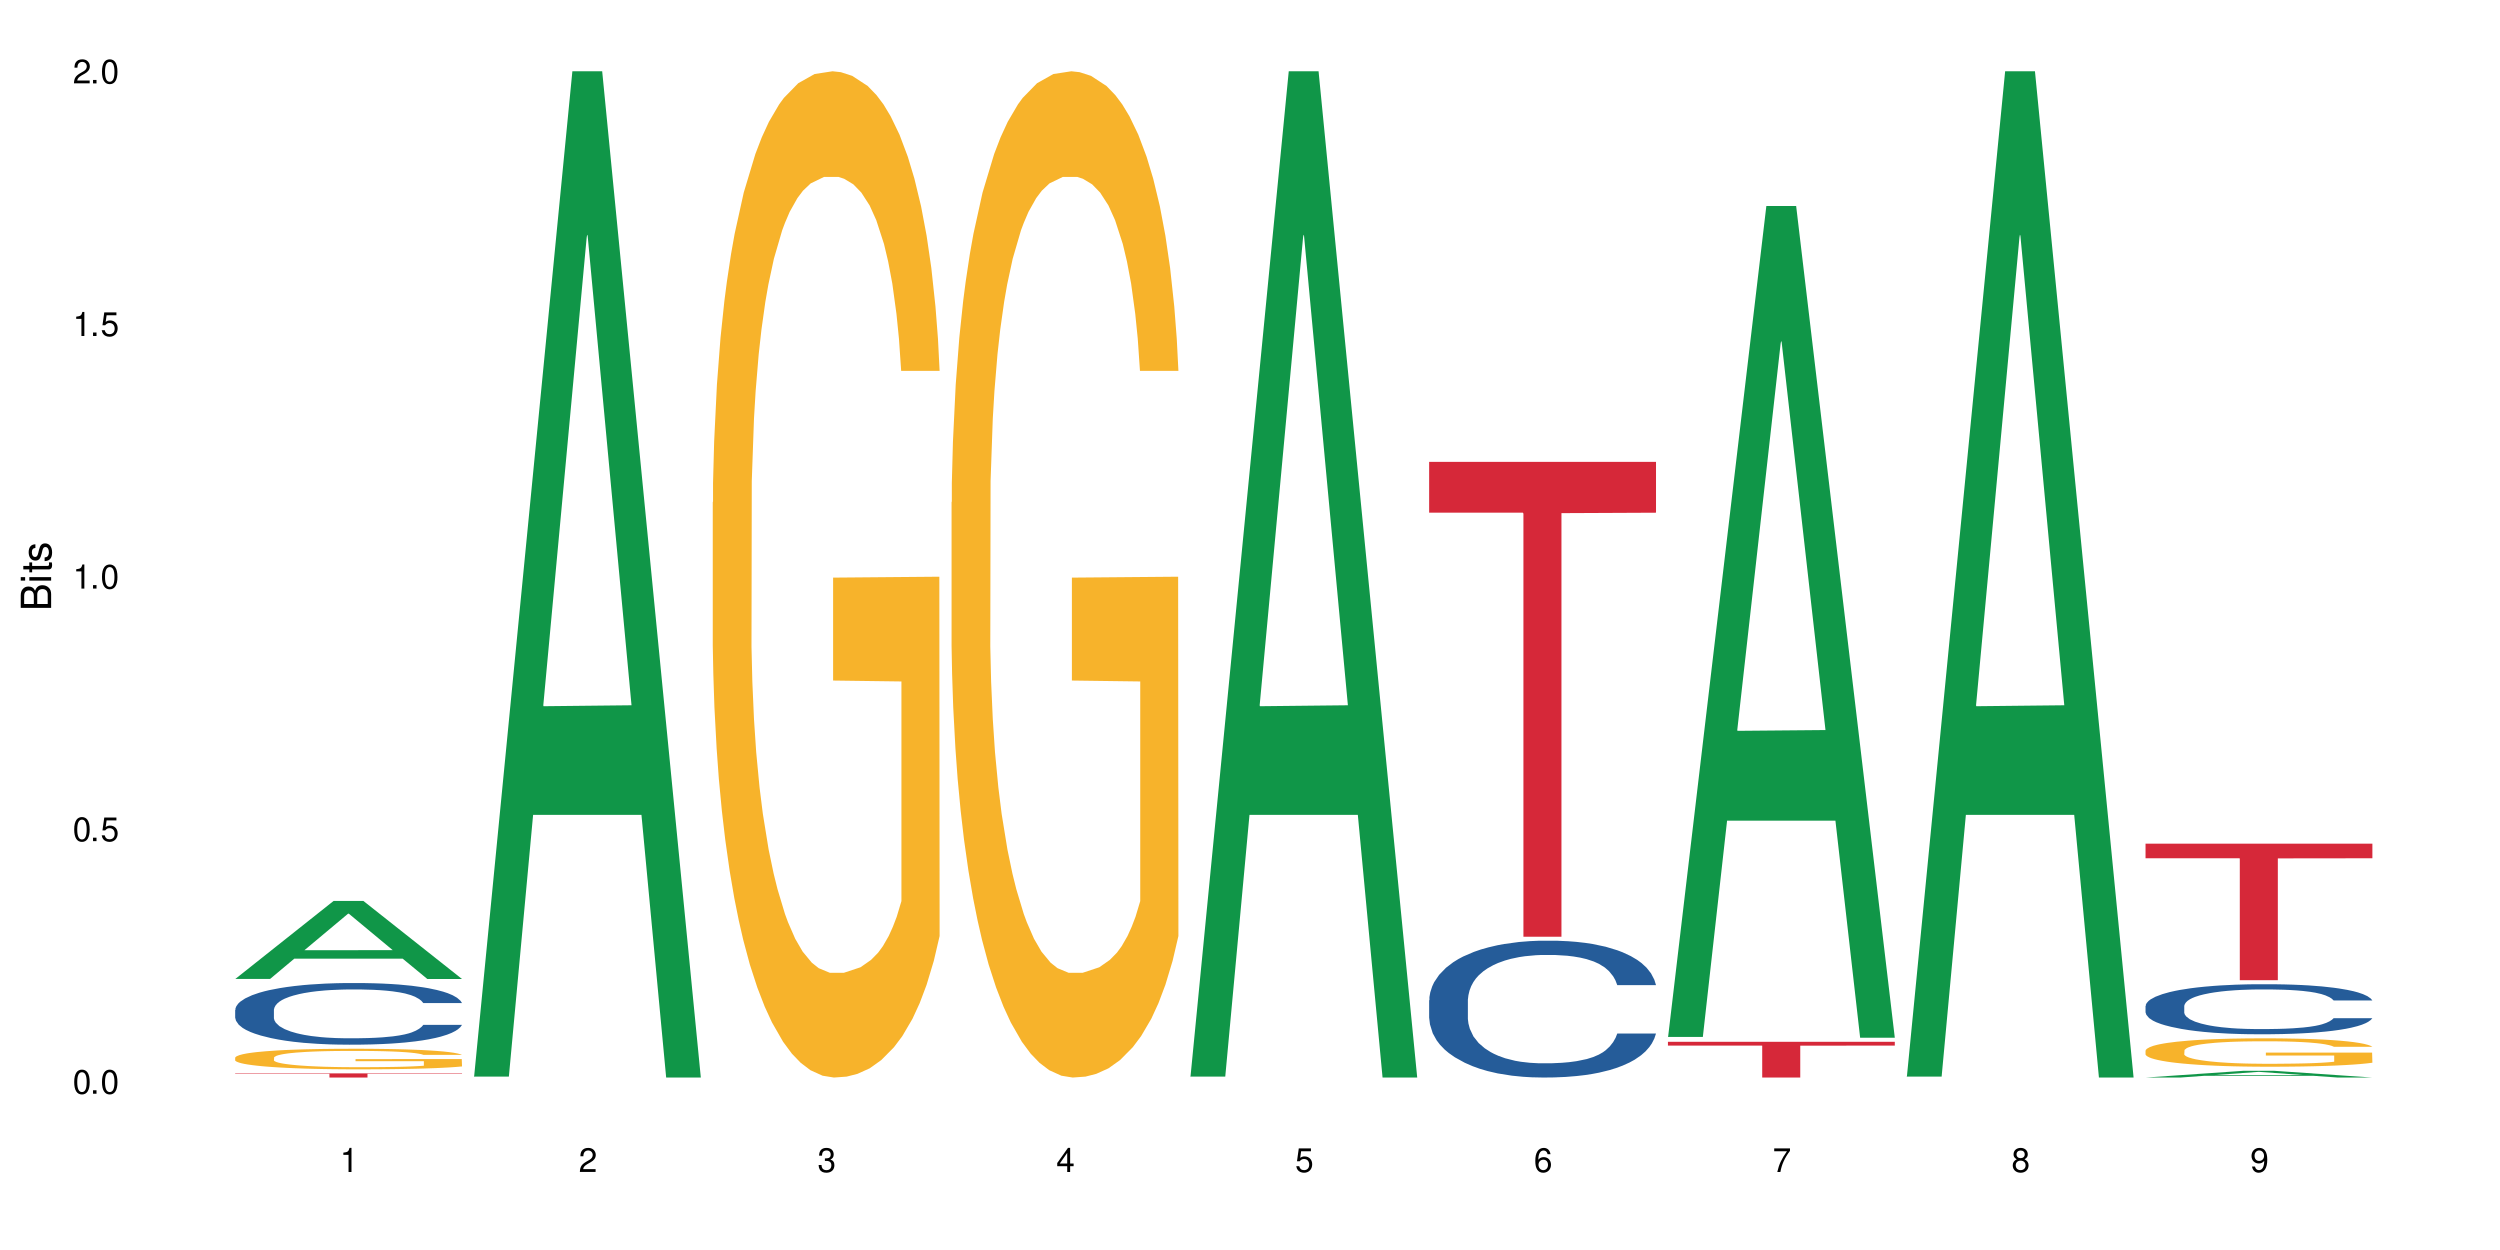 <?xml version="1.0" encoding="UTF-8"?>
<svg xmlns="http://www.w3.org/2000/svg" xmlns:xlink="http://www.w3.org/1999/xlink" width="720" height="360" viewBox="0 0 720 360">
<defs>
<g>
<g id="glyph-0-0">
</g>
<g id="glyph-0-1">
<path d="M 2.641 -6.938 C 2 -6.938 1.422 -6.656 1.078 -6.172 C 0.641 -5.562 0.406 -4.641 0.406 -3.359 C 0.406 -1.016 1.188 0.219 2.641 0.219 C 4.078 0.219 4.859 -1.016 4.859 -3.297 C 4.859 -4.641 4.656 -5.547 4.203 -6.172 C 3.844 -6.656 3.281 -6.938 2.641 -6.938 Z M 2.641 -6.188 C 3.547 -6.188 4 -5.25 4 -3.375 C 4 -1.406 3.562 -0.484 2.625 -0.484 C 1.734 -0.484 1.281 -1.438 1.281 -3.344 C 1.281 -5.25 1.734 -6.188 2.641 -6.188 Z M 2.641 -6.188 "/>
</g>
<g id="glyph-0-2">
<path d="M 1.828 -1 L 0.828 -1 L 0.828 0 L 1.828 0 Z M 1.828 -1 "/>
</g>
<g id="glyph-0-3">
<path d="M 4.562 -6.797 L 1.062 -6.797 L 0.547 -3.094 L 1.328 -3.094 C 1.719 -3.562 2.047 -3.734 2.578 -3.734 C 3.484 -3.734 4.062 -3.109 4.062 -2.094 C 4.062 -1.125 3.484 -0.531 2.578 -0.531 C 1.828 -0.531 1.375 -0.906 1.188 -1.672 L 0.328 -1.672 C 0.453 -1.109 0.547 -0.844 0.75 -0.594 C 1.125 -0.078 1.828 0.219 2.594 0.219 C 3.969 0.219 4.922 -0.781 4.922 -2.219 C 4.922 -3.562 4.031 -4.484 2.719 -4.484 C 2.25 -4.484 1.859 -4.359 1.469 -4.062 L 1.734 -5.969 L 4.562 -5.969 Z M 4.562 -6.797 "/>
</g>
<g id="glyph-0-4">
<path d="M 2.484 -4.938 L 2.484 0 L 3.328 0 L 3.328 -6.938 L 2.766 -6.938 C 2.469 -5.875 2.281 -5.734 0.984 -5.562 L 0.984 -4.938 Z M 2.484 -4.938 "/>
</g>
<g id="glyph-0-5">
<path d="M 4.859 -0.828 L 1.281 -0.828 C 1.359 -1.406 1.672 -1.781 2.5 -2.281 L 3.469 -2.828 C 4.406 -3.344 4.906 -4.062 4.906 -4.906 C 4.906 -5.484 4.672 -6.031 4.266 -6.406 C 3.859 -6.766 3.375 -6.938 2.719 -6.938 C 1.859 -6.938 1.219 -6.625 0.844 -6.031 C 0.609 -5.672 0.5 -5.234 0.484 -4.531 L 1.328 -4.531 C 1.359 -5.016 1.406 -5.281 1.531 -5.516 C 1.75 -5.938 2.188 -6.203 2.703 -6.203 C 3.469 -6.203 4.031 -5.641 4.031 -4.891 C 4.031 -4.344 3.719 -3.859 3.125 -3.516 L 2.234 -3 C 0.812 -2.172 0.406 -1.531 0.328 -0.016 L 4.859 -0.016 Z M 4.859 -0.828 "/>
</g>
<g id="glyph-0-6">
<path d="M 2.125 -3.188 L 2.578 -3.188 C 3.5 -3.188 3.984 -2.766 3.984 -1.922 C 3.984 -1.062 3.469 -0.531 2.594 -0.531 C 1.656 -0.531 1.203 -1 1.156 -2.016 L 0.312 -2.016 C 0.344 -1.453 0.438 -1.094 0.609 -0.781 C 0.953 -0.109 1.625 0.219 2.547 0.219 C 3.953 0.219 4.859 -0.625 4.859 -1.938 C 4.859 -2.828 4.516 -3.297 3.703 -3.594 C 4.344 -3.844 4.656 -4.328 4.656 -5.031 C 4.656 -6.219 3.875 -6.938 2.578 -6.938 C 1.203 -6.938 0.484 -6.172 0.453 -4.703 L 1.297 -4.703 C 1.312 -5.125 1.344 -5.359 1.453 -5.578 C 1.641 -5.969 2.062 -6.203 2.594 -6.203 C 3.344 -6.203 3.797 -5.75 3.797 -5 C 3.797 -4.516 3.609 -4.219 3.25 -4.047 C 3.016 -3.953 2.703 -3.922 2.125 -3.906 Z M 2.125 -3.188 "/>
</g>
<g id="glyph-0-7">
<path d="M 3.141 -1.672 L 3.141 0 L 3.984 0 L 3.984 -1.672 L 4.984 -1.672 L 4.984 -2.438 L 3.984 -2.438 L 3.984 -6.938 L 3.359 -6.938 L 0.266 -2.578 L 0.266 -1.672 Z M 3.141 -2.438 L 1 -2.438 L 3.141 -5.5 Z M 3.141 -2.438 "/>
</g>
<g id="glyph-0-8">
<path d="M 4.781 -5.125 C 4.609 -6.266 3.891 -6.938 2.844 -6.938 C 2.094 -6.938 1.422 -6.578 1.031 -5.953 C 0.594 -5.266 0.406 -4.422 0.406 -3.172 C 0.406 -2 0.578 -1.25 0.984 -0.641 C 1.359 -0.078 1.953 0.219 2.703 0.219 C 3.984 0.219 4.922 -0.75 4.922 -2.094 C 4.922 -3.375 4.062 -4.281 2.844 -4.281 C 2.172 -4.281 1.641 -4.031 1.281 -3.516 C 1.281 -5.234 1.828 -6.188 2.797 -6.188 C 3.391 -6.188 3.797 -5.797 3.938 -5.125 Z M 2.734 -3.531 C 3.547 -3.531 4.062 -2.953 4.062 -2.031 C 4.062 -1.156 3.484 -0.531 2.703 -0.531 C 1.922 -0.531 1.328 -1.188 1.328 -2.078 C 1.328 -2.938 1.906 -3.531 2.734 -3.531 Z M 2.734 -3.531 "/>
</g>
<g id="glyph-0-9">
<path d="M 4.984 -6.797 L 0.438 -6.797 L 0.438 -5.969 L 4.109 -5.969 C 2.5 -3.656 1.828 -2.234 1.328 0 L 2.219 0 C 2.594 -2.172 3.453 -4.047 4.984 -6.094 Z M 4.984 -6.797 "/>
</g>
<g id="glyph-0-10">
<path d="M 3.75 -3.656 C 4.469 -4.094 4.688 -4.438 4.688 -5.078 C 4.688 -6.172 3.844 -6.938 2.641 -6.938 C 1.438 -6.938 0.594 -6.172 0.594 -5.094 C 0.594 -4.438 0.812 -4.094 1.516 -3.656 C 0.734 -3.266 0.359 -2.703 0.359 -1.922 C 0.359 -0.656 1.281 0.219 2.641 0.219 C 3.984 0.219 4.922 -0.656 4.922 -1.922 C 4.922 -2.703 4.531 -3.266 3.75 -3.656 Z M 2.641 -6.188 C 3.359 -6.188 3.812 -5.75 3.812 -5.062 C 3.812 -4.406 3.344 -3.984 2.641 -3.984 C 1.922 -3.984 1.453 -4.406 1.453 -5.078 C 1.453 -5.75 1.922 -6.188 2.641 -6.188 Z M 2.641 -3.266 C 3.484 -3.266 4.062 -2.719 4.062 -1.906 C 4.062 -1.078 3.484 -0.531 2.625 -0.531 C 1.797 -0.531 1.219 -1.094 1.219 -1.906 C 1.219 -2.719 1.781 -3.266 2.641 -3.266 Z M 2.641 -3.266 "/>
</g>
<g id="glyph-0-11">
<path d="M 0.516 -1.578 C 0.672 -0.453 1.406 0.219 2.438 0.219 C 3.188 0.219 3.859 -0.141 4.266 -0.766 C 4.688 -1.453 4.891 -2.297 4.891 -3.547 C 4.891 -4.719 4.703 -5.453 4.312 -6.078 C 3.938 -6.641 3.344 -6.938 2.594 -6.938 C 1.297 -6.938 0.359 -5.969 0.359 -4.625 C 0.359 -3.344 1.234 -2.453 2.453 -2.453 C 3.094 -2.453 3.578 -2.672 4.016 -3.203 C 4 -1.484 3.469 -0.531 2.5 -0.531 C 1.906 -0.531 1.484 -0.906 1.359 -1.578 Z M 2.578 -6.203 C 3.375 -6.203 3.969 -5.531 3.969 -4.641 C 3.969 -3.797 3.391 -3.188 2.547 -3.188 C 1.734 -3.188 1.234 -3.766 1.234 -4.688 C 1.234 -5.562 1.797 -6.203 2.578 -6.203 Z M 2.578 -6.203 "/>
</g>
<g id="glyph-1-0">
</g>
<g id="glyph-1-1">
<path d="M 0 -0.953 L 0 -4.891 C 0 -5.719 -0.234 -6.344 -0.734 -6.797 C -1.188 -7.234 -1.812 -7.469 -2.5 -7.469 C -3.547 -7.469 -4.188 -7 -4.625 -5.875 C -4.984 -6.688 -5.625 -7.094 -6.531 -7.094 C -7.172 -7.094 -7.734 -6.859 -8.141 -6.391 C -8.562 -5.922 -8.75 -5.344 -8.75 -4.5 L -8.75 -0.953 Z M -4.984 -2.062 L -7.766 -2.062 L -7.766 -4.219 C -7.766 -4.844 -7.688 -5.203 -7.453 -5.5 C -7.219 -5.812 -6.859 -5.969 -6.375 -5.969 C -5.891 -5.969 -5.531 -5.812 -5.297 -5.5 C -5.062 -5.203 -4.984 -4.844 -4.984 -4.219 Z M -0.984 -2.062 L -4 -2.062 L -4 -4.781 C -4 -5.766 -3.438 -6.359 -2.484 -6.359 C -1.547 -6.359 -0.984 -5.766 -0.984 -4.781 Z M -0.984 -2.062 "/>
</g>
<g id="glyph-1-2">
<path d="M -6.281 -1.797 L -6.281 -0.797 L 0 -0.797 L 0 -1.797 Z M -8.75 -1.797 L -8.75 -0.797 L -7.484 -0.797 L -7.484 -1.797 Z M -8.75 -1.797 "/>
</g>
<g id="glyph-1-3">
<path d="M -6.281 -3.047 L -6.281 -2.016 L -8.016 -2.016 L -8.016 -1.016 L -6.281 -1.016 L -6.281 -0.172 L -5.469 -0.172 L -5.469 -1.016 L -0.719 -1.016 C -0.078 -1.016 0.281 -1.453 0.281 -2.234 C 0.281 -2.5 0.25 -2.719 0.188 -3.047 L -0.641 -3.047 C -0.609 -2.906 -0.594 -2.766 -0.594 -2.562 C -0.594 -2.141 -0.719 -2.016 -1.156 -2.016 L -5.469 -2.016 L -5.469 -3.047 Z M -6.281 -3.047 "/>
</g>
<g id="glyph-1-4">
<path d="M -4.531 -5.25 C -5.766 -5.25 -6.469 -4.422 -6.469 -2.969 C -6.469 -1.516 -5.719 -0.562 -4.547 -0.562 C -3.562 -0.562 -3.094 -1.062 -2.734 -2.562 L -2.516 -3.484 C -2.344 -4.188 -2.094 -4.469 -1.641 -4.469 C -1.047 -4.469 -0.641 -3.875 -0.641 -3 C -0.641 -2.453 -0.797 -2 -1.062 -1.75 C -1.25 -1.594 -1.422 -1.531 -1.875 -1.469 L -1.875 -0.406 C -0.422 -0.453 0.281 -1.266 0.281 -2.922 C 0.281 -4.5 -0.5 -5.516 -1.719 -5.516 C -2.656 -5.516 -3.172 -4.984 -3.469 -3.734 L -3.703 -2.766 C -3.891 -1.953 -4.156 -1.609 -4.594 -1.609 C -5.188 -1.609 -5.547 -2.125 -5.547 -2.938 C -5.547 -3.75 -5.203 -4.172 -4.531 -4.203 Z M -4.531 -5.25 "/>
</g>
</g>
</defs>
<rect x="-72" y="-36" width="864" height="432" fill="rgb(100%, 100%, 100%)" fill-opacity="1"/>
<path fill-rule="nonzero" fill="rgb(6.275%, 58.824%, 28.235%)" fill-opacity="1" d="M 67.73 281.938 L 67.801 281.914 L 96.07 259.473 L 104.656 259.473 L 133.066 281.957 L 123.082 281.957 L 115.965 276.09 L 84.762 276.09 L 77.781 281.938 L 67.73 281.938 L 87.766 273.66 L 113.102 273.641 L 100.469 263.148 L 100.328 263.125 L 100.188 263.191 L 87.695 273.641 L 87.766 273.66 Z M 67.73 281.938 "/>
<path fill-rule="nonzero" fill="rgb(14.51%, 36.078%, 60%)" fill-opacity="1" d="M 67.73 290.844 L 67.812 290.828 L 67.812 290.438 L 68.051 289.824 L 68.605 289.043 L 69.164 288.508 L 70.598 287.551 L 72.59 286.625 L 74.664 285.91 L 76.176 285.488 L 77.531 285.164 L 80.637 284.566 L 82.629 284.258 L 84.781 283.98 L 87.41 283.703 L 89.324 283.543 L 93.625 283.281 L 96.812 283.168 L 99.281 283.121 L 104.621 283.121 L 107.809 283.188 L 110.117 283.266 L 112.668 283.398 L 114.82 283.543 L 118.562 283.898 L 121.91 284.355 L 123.426 284.613 L 125.816 285.117 L 127.648 285.605 L 128.922 286.027 L 130.355 286.625 L 131.629 287.355 L 132.586 288.184 L 133.066 288.883 L 121.91 288.883 L 121.352 288.234 L 120.715 287.73 L 119.52 287.062 L 118.324 286.594 L 116.652 286.121 L 115.137 285.816 L 113.066 285.508 L 111.234 285.312 L 109.32 285.164 L 107.488 285.066 L 103.984 284.969 L 99.922 284.969 L 98.406 285.004 L 95.297 285.133 L 93.625 285.246 L 91.234 285.473 L 89.562 285.684 L 87.57 286.008 L 86.215 286.285 L 84.543 286.707 L 83.348 287.082 L 81.992 287.617 L 81.195 288.02 L 80.48 288.477 L 79.84 289.012 L 79.363 289.578 L 79.043 290.18 L 78.887 290.766 L 78.887 293.277 L 79.043 293.863 L 79.441 294.547 L 80.48 295.535 L 81.992 296.395 L 83.746 297.078 L 85.418 297.562 L 86.375 297.789 L 87.648 298.051 L 89.641 298.375 L 92.512 298.699 L 94.184 298.828 L 96.734 298.961 L 99.363 299.023 L 102.867 299.023 L 105.977 298.961 L 108.047 298.879 L 110.199 298.75 L 113.145 298.473 L 114.98 298.211 L 116.57 297.902 L 117.766 297.598 L 118.562 297.336 L 119.758 296.832 L 120.715 296.281 L 121.434 295.715 L 121.91 295.16 L 133.066 295.16 L 132.586 295.812 L 131.871 296.445 L 131.152 296.914 L 130.039 297.48 L 128.762 297.984 L 126.93 298.555 L 125.418 298.926 L 123.426 299.332 L 121.59 299.641 L 119.602 299.918 L 116.652 300.242 L 114.738 300.402 L 112.668 300.551 L 110.199 300.68 L 107.09 300.793 L 103.746 300.859 L 100.637 300.875 L 97.289 300.84 L 94.82 300.777 L 91.555 300.629 L 87.492 300.34 L 84.543 300.031 L 82.23 299.723 L 80.238 299.398 L 78.008 298.961 L 75.141 298.246 L 73.387 297.691 L 72.191 297.238 L 70.84 296.605 L 69.883 296.039 L 68.766 295.129 L 67.969 293.977 L 67.73 293.086 Z M 67.73 290.844 "/>
<path fill-rule="nonzero" fill="rgb(96.863%, 70.196%, 16.863%)" fill-opacity="1" d="M 67.73 304.578 L 67.812 304.57 L 67.812 304.465 L 68.129 304.219 L 68.926 303.883 L 69.961 303.609 L 71.078 303.391 L 71.793 303.277 L 72.988 303.117 L 74.023 302.996 L 76.656 302.754 L 80 302.523 L 81.832 302.426 L 83.906 302.336 L 86.852 302.234 L 88.207 302.195 L 92.352 302.109 L 97.051 302.055 L 102.23 302.039 L 104.621 302.043 L 107.887 302.066 L 112.348 302.125 L 114.898 302.18 L 116.891 302.234 L 118.961 302.305 L 121.512 302.41 L 123.902 302.543 L 125.816 302.672 L 127.727 302.832 L 129.32 303.008 L 130.676 303.195 L 131.871 303.426 L 132.586 303.613 L 133.066 303.805 L 121.988 303.805 L 121.352 303.613 L 120.637 303.469 L 119.441 303.289 L 118.246 303.16 L 117.051 303.055 L 114.82 302.914 L 112.906 302.828 L 110.516 302.754 L 108.207 302.703 L 105.578 302.672 L 103.984 302.66 L 99.762 302.66 L 95.938 302.699 L 93.707 302.742 L 92.113 302.785 L 89.879 302.867 L 88.527 302.93 L 87.73 302.977 L 85.34 303.141 L 83.746 303.293 L 82.871 303.398 L 81.754 303.559 L 80.957 303.707 L 80.082 303.922 L 79.602 304.086 L 78.965 304.453 L 78.887 305.43 L 79.125 305.633 L 79.602 305.855 L 80.238 306.051 L 81.195 306.258 L 82.152 306.414 L 83.824 306.625 L 85.258 306.766 L 86.375 306.859 L 88.527 307.004 L 89.402 307.051 L 91.473 307.148 L 93.625 307.227 L 96.254 307.289 L 98.246 307.324 L 101.434 307.352 L 105.496 307.352 L 110.277 307.316 L 113.305 307.273 L 115.379 307.23 L 116.73 307.195 L 118.406 307.133 L 119.602 307.078 L 120.715 307.02 L 122.07 306.93 L 122.07 305.633 L 102.391 305.629 L 102.391 305.023 L 132.984 305.016 L 133.066 307.133 L 131.391 307.281 L 129.32 307.422 L 127.328 307.527 L 125.258 307.621 L 122.309 307.723 L 119.918 307.789 L 116.254 307.863 L 112.906 307.914 L 109.402 307.945 L 106.293 307.961 L 102.629 307.969 L 99.363 307.957 L 95.855 307.926 L 93.066 307.883 L 90.52 307.828 L 87.969 307.758 L 84.781 307.645 L 82.711 307.551 L 80.559 307.438 L 78.406 307.301 L 76.496 307.156 L 75.219 307.043 L 73.945 306.91 L 72.59 306.75 L 71.316 306.566 L 70.359 306.398 L 69.484 306.207 L 68.848 306.027 L 68.211 305.785 L 67.891 305.59 L 67.73 305.422 Z M 67.73 304.578 "/>
<path fill-rule="nonzero" fill="rgb(83.922%, 15.686%, 22.353%)" fill-opacity="1" d="M 67.73 309.133 L 133.066 309.133 L 133.066 309.262 L 105.836 309.262 L 105.836 310.332 L 94.879 310.332 L 94.879 309.262 L 67.73 309.262 Z M 67.73 309.133 "/>
<path fill-rule="nonzero" fill="rgb(6.275%, 58.824%, 28.235%)" fill-opacity="1" d="M 136.504 310.059 L 136.574 309.789 L 164.844 20.527 L 173.43 20.527 L 201.836 310.332 L 191.855 310.332 L 184.738 234.684 L 153.535 234.684 L 146.555 310.059 L 136.504 310.059 L 156.535 203.391 L 181.875 203.117 L 169.242 67.875 L 169.102 67.602 L 168.961 68.418 L 156.469 203.117 L 156.535 203.391 Z M 136.504 310.059 "/>
<path fill-rule="nonzero" fill="rgb(96.863%, 70.196%, 16.863%)" fill-opacity="1" d="M 205.277 144.652 L 205.355 144.387 L 205.355 139.094 L 205.676 127.184 L 206.473 110.777 L 207.508 97.277 L 208.621 86.691 L 209.34 81.133 L 210.535 73.195 L 211.57 67.371 L 214.199 55.461 L 217.547 44.348 L 219.379 39.582 L 221.449 35.082 L 224.398 30.055 L 225.754 28.203 L 229.895 23.965 L 234.598 21.32 L 239.777 20.527 L 242.168 20.789 L 245.434 21.848 L 249.895 24.762 L 252.445 27.406 L 254.438 30.055 L 256.508 33.496 L 259.059 38.789 L 261.449 45.141 L 263.359 51.492 L 265.273 59.43 L 266.867 67.902 L 268.219 77.164 L 269.414 88.281 L 270.133 97.543 L 270.609 106.805 L 259.535 106.805 L 258.898 97.543 L 258.18 90.398 L 256.984 81.664 L 255.789 75.312 L 254.594 70.281 L 252.363 63.402 L 250.453 59.168 L 248.062 55.461 L 245.75 53.078 L 243.121 51.492 L 241.527 50.961 L 237.305 50.961 L 233.48 52.816 L 231.25 54.934 L 229.656 57.051 L 227.426 61.02 L 226.07 64.195 L 225.273 66.312 L 222.883 74.516 L 221.293 81.93 L 220.414 86.957 L 219.301 94.898 L 218.504 102.043 L 217.625 112.629 L 217.148 120.57 L 216.512 138.566 L 216.43 186.207 L 216.672 196.262 L 217.148 207.113 L 217.785 216.641 L 218.742 226.699 L 219.699 234.375 L 221.371 244.695 L 222.805 251.578 L 223.922 256.078 L 226.07 263.223 L 226.949 265.605 L 229.02 270.367 L 231.172 274.074 L 233.801 277.25 L 235.793 278.836 L 238.98 280.16 L 243.043 280.16 L 247.824 278.574 L 250.852 276.457 L 252.922 274.34 L 254.277 272.484 L 255.949 269.574 L 257.145 266.926 L 258.262 264.016 L 259.613 259.516 L 259.613 196.262 L 239.934 195.996 L 239.934 166.355 L 270.531 166.09 L 270.609 269.574 L 268.938 276.719 L 266.867 283.602 L 264.875 288.895 L 262.801 293.395 L 259.855 298.422 L 257.465 301.598 L 253.801 305.305 L 250.453 307.688 L 246.945 309.273 L 243.84 310.066 L 240.176 310.332 L 236.906 309.805 L 233.402 308.215 L 230.613 306.098 L 228.062 303.453 L 225.516 300.012 L 222.328 294.453 L 220.254 289.953 L 218.105 284.395 L 215.953 277.777 L 214.039 270.633 L 212.766 265.074 L 211.492 258.723 L 210.137 250.781 L 208.863 241.785 L 207.906 233.578 L 207.027 224.316 L 206.391 215.582 L 205.754 203.672 L 205.438 194.145 L 205.277 185.941 Z M 205.277 144.652 "/>
<path fill-rule="nonzero" fill="rgb(96.863%, 70.196%, 16.863%)" fill-opacity="1" d="M 274.051 144.652 L 274.129 144.387 L 274.129 139.094 L 274.449 127.184 L 275.246 110.777 L 276.281 97.277 L 277.395 86.691 L 278.113 81.133 L 279.309 73.195 L 280.344 67.371 L 282.973 55.461 L 286.32 44.348 L 288.152 39.582 L 290.223 35.082 L 293.172 30.055 L 294.527 28.203 L 298.668 23.965 L 303.371 21.32 L 308.547 20.527 L 310.938 20.789 L 314.207 21.848 L 318.668 24.762 L 321.219 27.406 L 323.207 30.055 L 325.281 33.496 L 327.832 38.789 L 330.219 45.141 L 332.133 51.492 L 334.043 59.43 L 335.637 67.902 L 336.992 77.164 L 338.188 88.281 L 338.906 97.543 L 339.383 106.805 L 328.309 106.805 L 327.672 97.543 L 326.953 90.398 L 325.758 81.664 L 324.562 75.312 L 323.367 70.281 L 321.137 63.402 L 319.227 59.168 L 316.836 55.461 L 314.523 53.078 L 311.895 51.492 L 310.301 50.961 L 306.078 50.961 L 302.254 52.816 L 300.023 54.934 L 298.43 57.051 L 296.199 61.02 L 294.844 64.195 L 294.047 66.312 L 291.656 74.516 L 290.062 81.93 L 289.188 86.957 L 288.07 94.898 L 287.273 102.043 L 286.398 112.629 L 285.922 120.57 L 285.285 138.566 L 285.203 186.207 L 285.441 196.262 L 285.922 207.113 L 286.559 216.641 L 287.516 226.699 L 288.469 234.375 L 290.145 244.695 L 291.578 251.578 L 292.691 256.078 L 294.844 263.223 L 295.723 265.605 L 297.793 270.367 L 299.945 274.074 L 302.574 277.25 L 304.566 278.836 L 307.75 280.16 L 311.816 280.16 L 316.598 278.574 L 319.625 276.457 L 321.695 274.34 L 323.051 272.484 L 324.723 269.574 L 325.918 266.926 L 327.035 264.016 L 328.387 259.516 L 328.387 196.262 L 308.707 195.996 L 308.707 166.355 L 339.305 166.09 L 339.383 269.574 L 337.711 276.719 L 335.637 283.602 L 333.645 288.895 L 331.574 293.395 L 328.625 298.422 L 326.238 301.598 L 322.57 305.305 L 319.227 307.688 L 315.719 309.273 L 312.613 310.066 L 308.945 310.332 L 305.68 309.805 L 302.176 308.215 L 299.387 306.098 L 296.836 303.453 L 294.285 300.012 L 291.102 294.453 L 289.027 289.953 L 286.875 284.395 L 284.727 277.777 L 282.812 270.633 L 281.539 265.074 L 280.266 258.723 L 278.91 250.781 L 277.633 241.785 L 276.68 233.578 L 275.801 224.316 L 275.164 215.582 L 274.527 203.672 L 274.207 194.145 L 274.051 185.941 Z M 274.051 144.652 "/>
<path fill-rule="nonzero" fill="rgb(6.275%, 58.824%, 28.235%)" fill-opacity="1" d="M 342.82 310.059 L 342.891 309.789 L 371.16 20.527 L 379.746 20.527 L 408.156 310.332 L 398.176 310.332 L 391.055 234.684 L 359.852 234.684 L 352.875 310.059 L 342.82 310.059 L 362.855 203.391 L 388.191 203.117 L 375.559 67.875 L 375.418 67.602 L 375.281 68.418 L 362.785 203.117 L 362.855 203.391 Z M 342.82 310.059 "/>
<path fill-rule="nonzero" fill="rgb(14.51%, 36.078%, 60%)" fill-opacity="1" d="M 411.594 288.074 L 411.676 288.039 L 411.676 287.176 L 411.914 285.809 L 412.473 284.078 L 413.027 282.891 L 414.461 280.766 L 416.453 278.711 L 418.527 277.129 L 420.039 276.191 L 421.395 275.473 L 424.5 274.137 L 426.492 273.453 L 428.645 272.844 L 431.273 272.23 L 433.188 271.871 L 437.488 271.293 L 440.676 271.043 L 443.145 270.934 L 448.484 270.934 L 451.672 271.078 L 453.98 271.258 L 456.531 271.547 L 458.684 271.871 L 462.426 272.66 L 465.773 273.672 L 467.289 274.246 L 469.68 275.363 L 471.512 276.445 L 472.785 277.379 L 474.219 278.711 L 475.496 280.332 L 476.449 282.168 L 476.93 283.719 L 465.773 283.719 L 465.215 282.277 L 464.578 281.16 L 463.383 279.684 L 462.188 278.641 L 460.516 277.598 L 459 276.91 L 456.93 276.227 L 455.098 275.797 L 453.184 275.473 L 451.352 275.254 L 447.848 275.039 L 443.785 275.039 L 442.27 275.109 L 439.164 275.398 L 437.488 275.652 L 435.098 276.156 L 433.426 276.625 L 431.434 277.344 L 430.078 277.957 L 428.406 278.891 L 427.211 279.719 L 425.855 280.91 L 425.059 281.809 L 424.344 282.816 L 423.707 284.008 L 423.227 285.266 L 422.91 286.598 L 422.75 287.895 L 422.75 293.477 L 422.91 294.773 L 423.309 296.285 L 424.344 298.484 L 425.855 300.395 L 427.609 301.906 L 429.281 302.984 L 430.238 303.488 L 431.512 304.066 L 433.504 304.785 L 436.375 305.508 L 438.047 305.793 L 440.598 306.082 L 443.227 306.227 L 446.73 306.227 L 449.84 306.082 L 451.91 305.902 L 454.062 305.613 L 457.008 305.004 L 458.844 304.426 L 460.438 303.742 L 461.629 303.059 L 462.426 302.48 L 463.621 301.363 L 464.578 300.141 L 465.297 298.879 L 465.773 297.656 L 476.93 297.656 L 476.449 299.098 L 475.734 300.5 L 475.016 301.547 L 473.902 302.805 L 472.625 303.922 L 470.793 305.184 L 469.281 306.012 L 467.289 306.91 L 465.457 307.594 L 463.465 308.207 L 460.516 308.93 L 458.602 309.289 L 456.531 309.613 L 454.062 309.898 L 450.953 310.152 L 447.609 310.297 L 444.5 310.332 L 441.152 310.262 L 438.684 310.117 L 435.418 309.793 L 431.355 309.145 L 428.406 308.461 L 426.094 307.777 L 424.105 307.055 L 421.871 306.082 L 419.004 304.5 L 417.25 303.273 L 416.055 302.266 L 414.703 300.859 L 413.746 299.602 L 412.629 297.582 L 411.832 295.027 L 411.594 293.047 Z M 411.594 288.074 "/>
<path fill-rule="nonzero" fill="rgb(83.922%, 15.686%, 22.353%)" fill-opacity="1" d="M 411.594 133.02 L 476.93 133.02 L 476.93 147.656 L 449.699 147.785 L 449.699 269.77 L 438.746 269.77 L 438.746 147.914 L 438.586 147.656 L 411.594 147.656 Z M 411.594 133.02 "/>
<path fill-rule="nonzero" fill="rgb(6.275%, 58.824%, 28.235%)" fill-opacity="1" d="M 480.367 298.645 L 480.438 298.422 L 508.707 59.336 L 517.293 59.336 L 545.703 298.871 L 535.719 298.871 L 528.602 236.344 L 497.398 236.344 L 490.418 298.645 L 480.367 298.645 L 500.398 210.48 L 525.738 210.254 L 513.105 98.473 L 512.965 98.246 L 512.824 98.922 L 500.332 210.254 L 500.398 210.48 Z M 480.367 298.645 "/>
<path fill-rule="nonzero" fill="rgb(83.922%, 15.686%, 22.353%)" fill-opacity="1" d="M 480.367 300.035 L 545.703 300.035 L 545.703 301.137 L 518.473 301.148 L 518.473 310.332 L 507.516 310.332 L 507.516 301.156 L 507.359 301.137 L 480.367 301.137 Z M 480.367 300.035 "/>
<path fill-rule="nonzero" fill="rgb(6.275%, 58.824%, 28.235%)" fill-opacity="1" d="M 549.141 310.059 L 549.211 309.789 L 577.48 20.527 L 586.066 20.527 L 614.473 310.332 L 604.492 310.332 L 597.371 234.684 L 566.172 234.684 L 559.191 310.059 L 549.141 310.059 L 569.172 203.391 L 594.512 203.117 L 581.875 67.875 L 581.738 67.602 L 581.598 68.418 L 569.102 203.117 L 569.172 203.391 Z M 549.141 310.059 "/>
<path fill-rule="nonzero" fill="rgb(6.275%, 58.824%, 28.235%)" fill-opacity="1" d="M 617.914 310.332 L 617.98 310.328 L 646.25 308.383 L 654.836 308.383 L 683.246 310.332 L 673.266 310.332 L 666.145 309.824 L 634.945 309.824 L 627.965 310.332 L 617.914 310.332 L 637.945 309.613 L 663.285 309.609 L 650.648 308.699 L 650.512 308.699 L 650.371 308.703 L 637.875 309.609 L 637.945 309.613 Z M 617.914 310.332 "/>
<path fill-rule="nonzero" fill="rgb(14.51%, 36.078%, 60%)" fill-opacity="1" d="M 617.914 289.73 L 617.992 289.719 L 617.992 289.402 L 618.23 288.902 L 618.789 288.27 L 619.348 287.836 L 620.781 287.059 L 622.773 286.309 L 624.844 285.727 L 626.359 285.387 L 627.711 285.121 L 630.82 284.633 L 632.812 284.383 L 634.965 284.16 L 637.594 283.938 L 639.504 283.805 L 643.809 283.594 L 646.996 283.5 L 649.465 283.461 L 654.801 283.461 L 657.988 283.516 L 660.301 283.582 L 662.852 283.688 L 665 283.805 L 668.746 284.094 L 672.094 284.465 L 673.605 284.676 L 675.996 285.082 L 677.828 285.477 L 679.102 285.82 L 680.539 286.309 L 681.812 286.898 L 682.77 287.57 L 683.246 288.137 L 672.094 288.137 L 671.535 287.609 L 670.898 287.203 L 669.703 286.664 L 668.508 286.281 L 666.832 285.898 L 665.32 285.648 L 663.246 285.398 L 661.414 285.242 L 659.504 285.121 L 657.672 285.043 L 654.164 284.965 L 650.102 284.965 L 648.586 284.988 L 645.48 285.094 L 643.809 285.188 L 641.418 285.371 L 639.742 285.543 L 637.75 285.809 L 636.398 286.031 L 634.723 286.375 L 633.527 286.676 L 632.176 287.109 L 631.379 287.441 L 630.66 287.809 L 630.023 288.242 L 629.547 288.703 L 629.227 289.191 L 629.066 289.668 L 629.066 291.707 L 629.227 292.184 L 629.625 292.734 L 630.66 293.539 L 632.176 294.238 L 633.926 294.789 L 635.602 295.184 L 636.559 295.371 L 637.832 295.582 L 639.824 295.844 L 642.691 296.109 L 644.363 296.215 L 646.914 296.32 L 649.543 296.371 L 653.051 296.371 L 656.156 296.32 L 658.227 296.254 L 660.379 296.148 L 663.328 295.922 L 665.16 295.711 L 666.754 295.461 L 667.949 295.211 L 668.746 295 L 669.941 294.594 L 670.898 294.145 L 671.613 293.684 L 672.094 293.234 L 683.246 293.234 L 682.77 293.762 L 682.051 294.277 L 681.336 294.66 L 680.219 295.121 L 678.945 295.527 L 677.113 295.988 L 675.598 296.293 L 673.605 296.621 L 671.773 296.871 L 669.781 297.094 L 666.832 297.359 L 664.922 297.492 L 662.852 297.609 L 660.379 297.715 L 657.273 297.809 L 653.926 297.859 L 650.82 297.871 L 647.473 297.848 L 645.004 297.793 L 641.734 297.676 L 637.672 297.438 L 634.723 297.188 L 632.414 296.938 L 630.422 296.676 L 628.191 296.32 L 625.324 295.738 L 623.57 295.289 L 622.375 294.922 L 621.02 294.41 L 620.062 293.949 L 618.949 293.211 L 618.152 292.273 L 617.914 291.551 Z M 617.914 289.73 "/>
<path fill-rule="nonzero" fill="rgb(96.863%, 70.196%, 16.863%)" fill-opacity="1" d="M 617.914 302.539 L 617.992 302.531 L 617.992 302.383 L 618.312 302.047 L 619.109 301.586 L 620.145 301.203 L 621.258 300.906 L 621.977 300.746 L 623.172 300.523 L 624.207 300.359 L 626.836 300.023 L 630.184 299.711 L 632.016 299.574 L 634.086 299.449 L 637.035 299.305 L 638.391 299.254 L 642.531 299.133 L 647.234 299.059 L 652.414 299.035 L 654.801 299.043 L 658.07 299.074 L 662.531 299.156 L 665.082 299.23 L 667.074 299.305 L 669.145 299.402 L 671.695 299.551 L 674.082 299.73 L 675.996 299.91 L 677.91 300.137 L 679.5 300.375 L 680.855 300.637 L 682.051 300.949 L 682.77 301.211 L 683.246 301.473 L 672.172 301.473 L 671.535 301.211 L 670.816 301.008 L 669.621 300.762 L 668.426 300.582 L 667.23 300.441 L 665 300.246 L 663.09 300.129 L 660.699 300.023 L 658.387 299.957 L 655.758 299.91 L 654.164 299.895 L 649.941 299.895 L 646.117 299.949 L 643.887 300.008 L 642.293 300.066 L 640.062 300.18 L 638.707 300.27 L 637.91 300.328 L 635.52 300.562 L 633.926 300.77 L 633.051 300.91 L 631.934 301.137 L 631.141 301.336 L 630.262 301.637 L 629.785 301.859 L 629.148 302.367 L 629.066 303.715 L 629.305 303.996 L 629.785 304.305 L 630.422 304.574 L 631.379 304.855 L 632.332 305.074 L 634.008 305.363 L 635.441 305.559 L 636.559 305.688 L 638.707 305.887 L 639.586 305.953 L 641.656 306.09 L 643.809 306.195 L 646.438 306.285 L 648.43 306.328 L 651.617 306.367 L 655.68 306.367 L 660.461 306.32 L 663.488 306.262 L 665.559 306.203 L 666.914 306.148 L 668.586 306.066 L 669.781 305.992 L 670.898 305.91 L 672.25 305.781 L 672.25 303.996 L 652.57 303.988 L 652.57 303.152 L 683.168 303.145 L 683.246 306.066 L 681.574 306.27 L 679.5 306.465 L 677.512 306.613 L 675.438 306.738 L 672.492 306.883 L 670.102 306.973 L 666.434 307.074 L 663.09 307.145 L 659.582 307.188 L 656.477 307.211 L 652.809 307.219 L 649.543 307.203 L 646.039 307.156 L 643.25 307.098 L 640.699 307.023 L 638.148 306.926 L 634.965 306.77 L 632.891 306.641 L 630.742 306.484 L 628.59 306.297 L 626.676 306.098 L 625.402 305.941 L 624.129 305.762 L 622.773 305.535 L 621.496 305.281 L 620.543 305.051 L 619.664 304.789 L 619.027 304.543 L 618.391 304.207 L 618.07 303.938 L 617.914 303.707 Z M 617.914 302.539 "/>
<path fill-rule="nonzero" fill="rgb(83.922%, 15.686%, 22.353%)" fill-opacity="1" d="M 617.914 242.969 L 683.246 242.969 L 683.246 247.18 L 656.016 247.215 L 656.016 282.297 L 645.062 282.297 L 645.062 247.25 L 644.902 247.18 L 617.914 247.18 Z M 617.914 242.969 "/>
<g fill="rgb(0%, 0%, 0%)" fill-opacity="1">
<use xlink:href="#glyph-0-1" x="20.965" y="314.993"/>
<use xlink:href="#glyph-0-2" x="25.965" y="314.993"/>
<use xlink:href="#glyph-0-1" x="28.965" y="314.993"/>
</g>
<g fill="rgb(0%, 0%, 0%)" fill-opacity="1">
<use xlink:href="#glyph-0-1" x="20.965" y="242.251"/>
<use xlink:href="#glyph-0-2" x="25.965" y="242.251"/>
<use xlink:href="#glyph-0-3" x="28.965" y="242.251"/>
</g>
<g fill="rgb(0%, 0%, 0%)" fill-opacity="1">
<use xlink:href="#glyph-0-4" x="20.965" y="169.509"/>
<use xlink:href="#glyph-0-2" x="25.965" y="169.509"/>
<use xlink:href="#glyph-0-1" x="28.965" y="169.509"/>
</g>
<g fill="rgb(0%, 0%, 0%)" fill-opacity="1">
<use xlink:href="#glyph-0-4" x="20.965" y="96.767"/>
<use xlink:href="#glyph-0-2" x="25.965" y="96.767"/>
<use xlink:href="#glyph-0-3" x="28.965" y="96.767"/>
</g>
<g fill="rgb(0%, 0%, 0%)" fill-opacity="1">
<use xlink:href="#glyph-0-5" x="20.965" y="24.024"/>
<use xlink:href="#glyph-0-2" x="25.965" y="24.024"/>
<use xlink:href="#glyph-0-1" x="28.965" y="24.024"/>
</g>
<g fill="rgb(0%, 0%, 0%)" fill-opacity="1">
<use xlink:href="#glyph-0-4" x="97.898" y="337.532"/>
</g>
<g fill="rgb(0%, 0%, 0%)" fill-opacity="1">
<use xlink:href="#glyph-0-5" x="166.672" y="337.532"/>
</g>
<g fill="rgb(0%, 0%, 0%)" fill-opacity="1">
<use xlink:href="#glyph-0-6" x="235.445" y="337.532"/>
</g>
<g fill="rgb(0%, 0%, 0%)" fill-opacity="1">
<use xlink:href="#glyph-0-7" x="304.215" y="337.532"/>
</g>
<g fill="rgb(0%, 0%, 0%)" fill-opacity="1">
<use xlink:href="#glyph-0-3" x="372.988" y="337.532"/>
</g>
<g fill="rgb(0%, 0%, 0%)" fill-opacity="1">
<use xlink:href="#glyph-0-8" x="441.762" y="337.532"/>
</g>
<g fill="rgb(0%, 0%, 0%)" fill-opacity="1">
<use xlink:href="#glyph-0-9" x="510.535" y="337.532"/>
</g>
<g fill="rgb(0%, 0%, 0%)" fill-opacity="1">
<use xlink:href="#glyph-0-10" x="579.309" y="337.532"/>
</g>
<g fill="rgb(0%, 0%, 0%)" fill-opacity="1">
<use xlink:href="#glyph-0-11" x="648.078" y="337.532"/>
</g>
<g fill="rgb(0%, 0%, 0%)" fill-opacity="1">
<use xlink:href="#glyph-1-1" x="14.725" y="176.012"/>
<use xlink:href="#glyph-1-2" x="14.725" y="168.012"/>
<use xlink:href="#glyph-1-3" x="14.725" y="165.012"/>
<use xlink:href="#glyph-1-4" x="14.725" y="162.012"/>
</g>
</svg>
